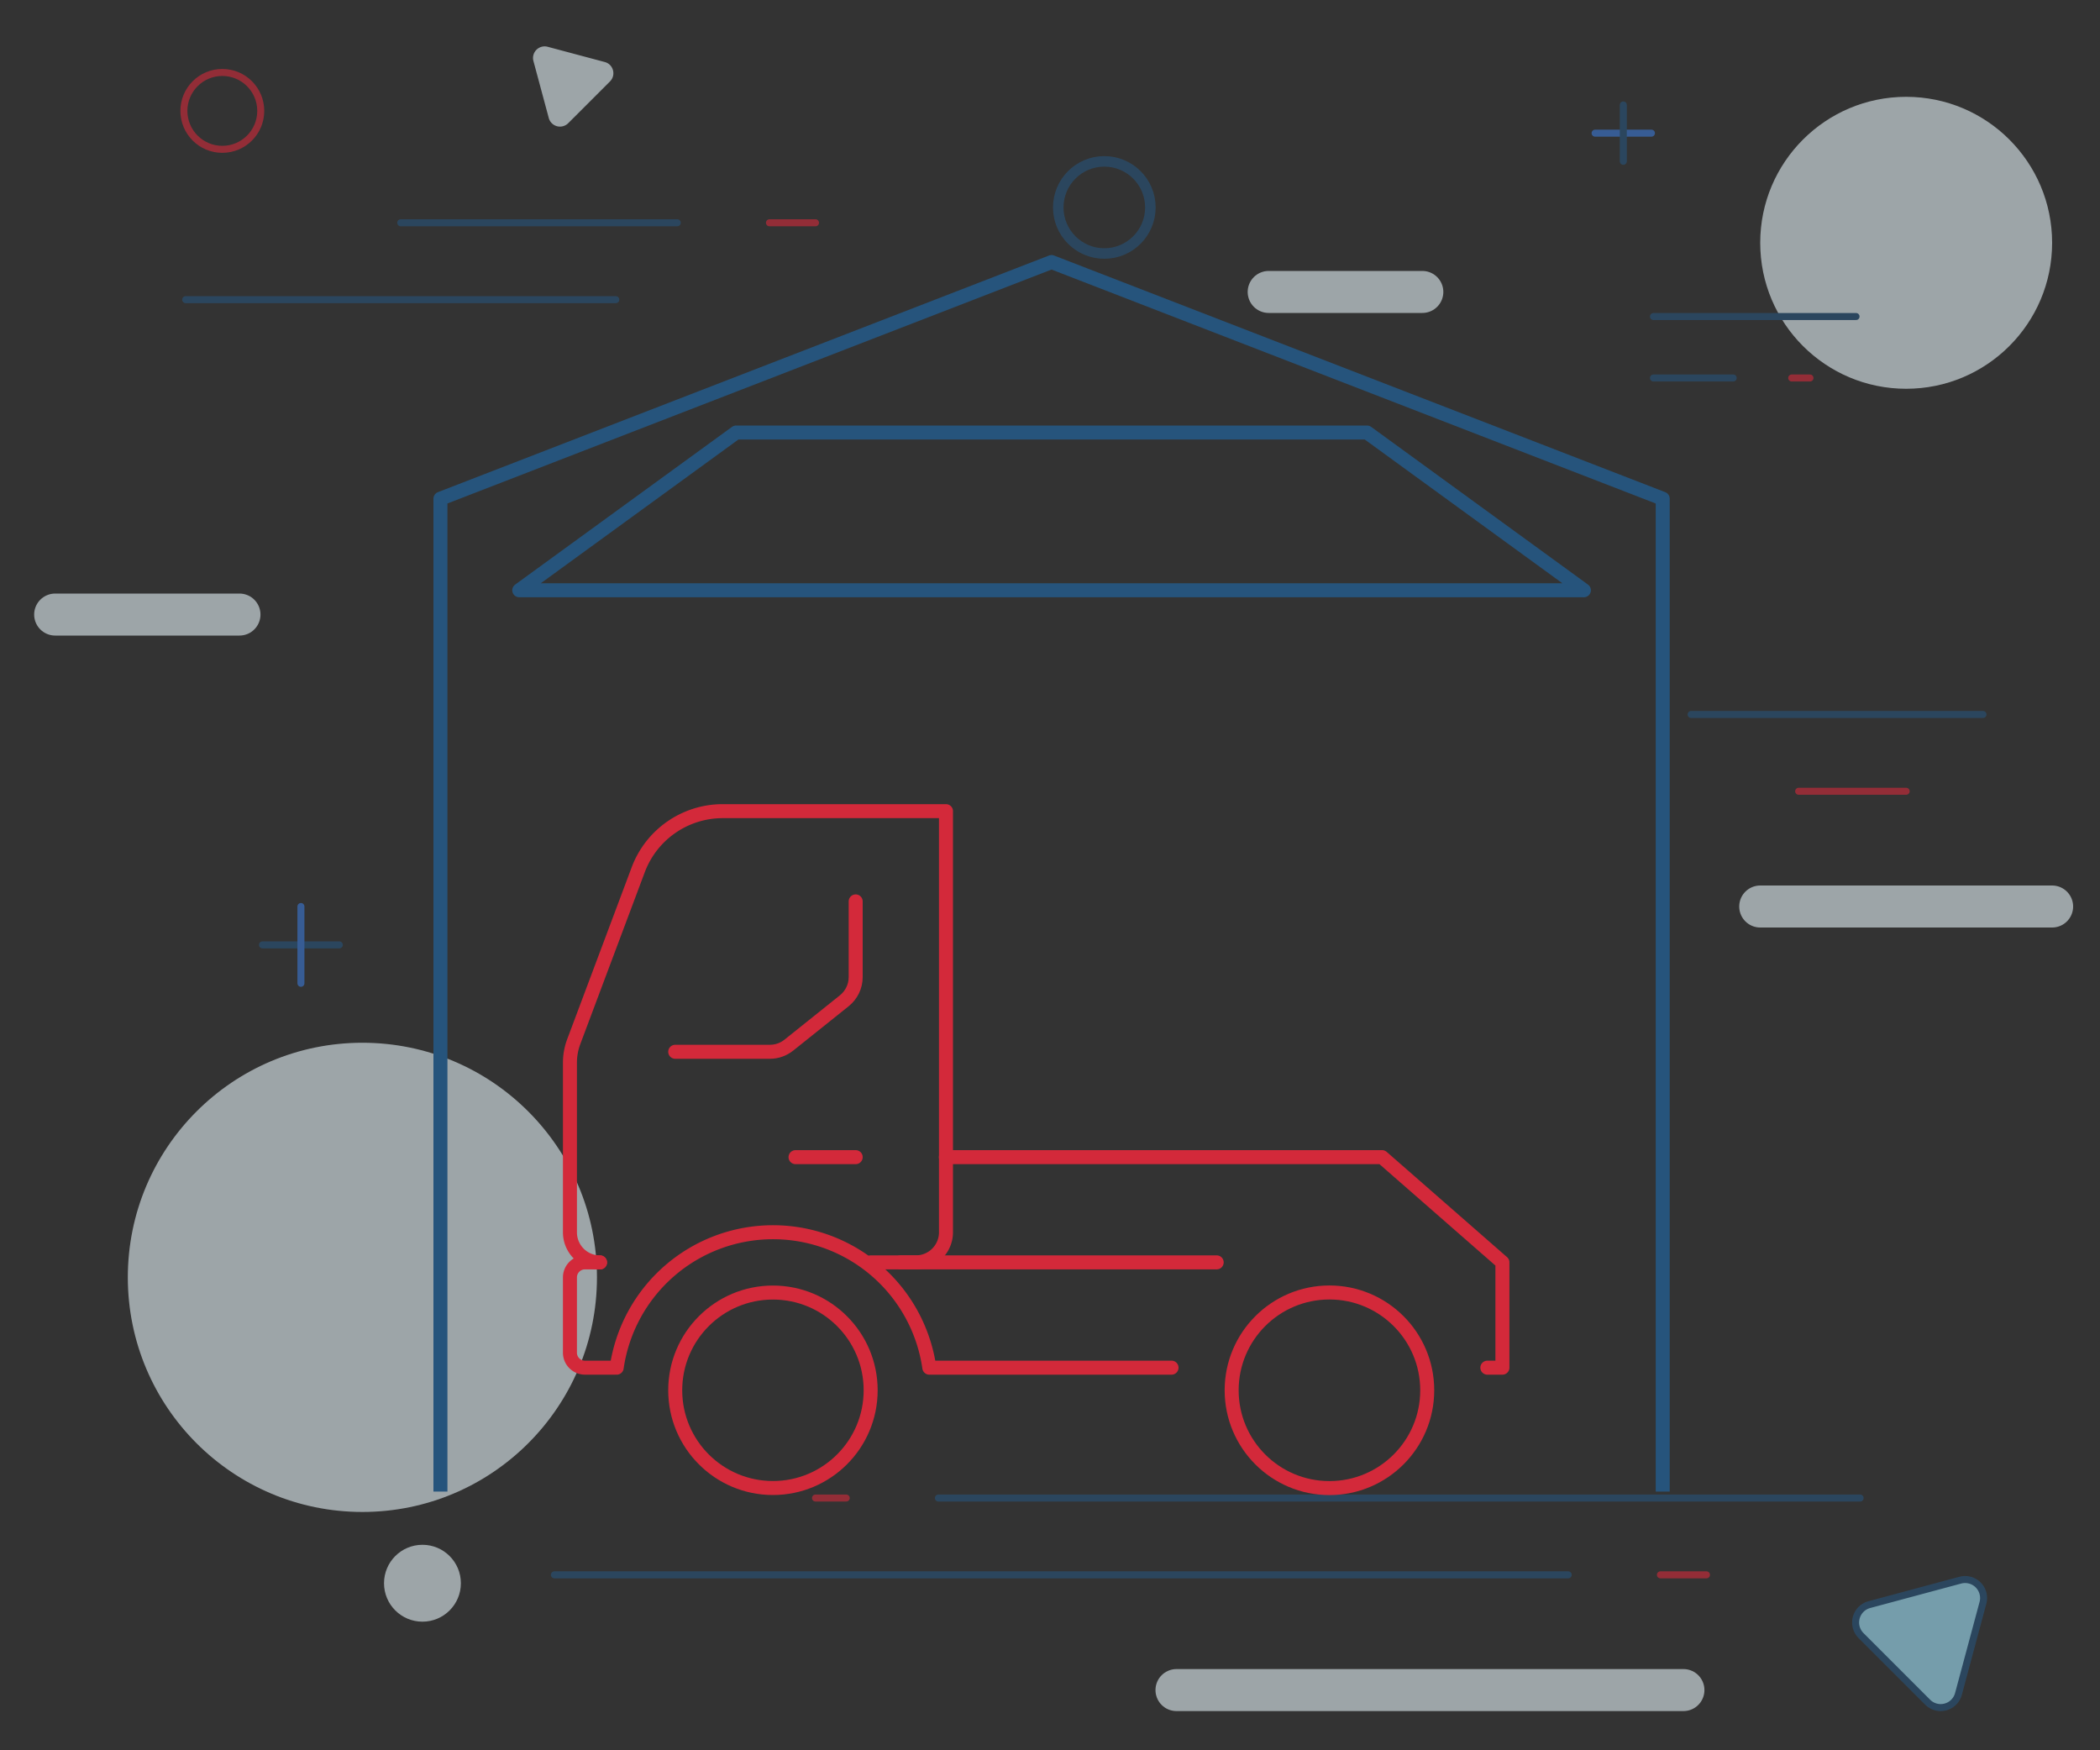 <svg xmlns="http://www.w3.org/2000/svg" xml:space="preserve" width="300" height="250"><rect width="100%" height="100%" fill="#333333" stroke="none"/>  <g id="Layer_1" opacity=".6">    <circle cx="272.31" cy="34.68" r="20.85" fill="#E5F1F7"></circle>    <circle cx="51.77" cy="182.45" r="33.51" fill="#E5F1F7"></circle>    <path fill="none" stroke="#E5F1F7" stroke-linecap="round" stroke-linejoin="round" stroke-miterlimit="10" stroke-width="6" d="M293.16 129.48h-41.7M240.49 241.4h-72.42M34.21 87.78H7.88M203.19 41.7h-21.95"></path>    <path fill="none" stroke="#26547C" stroke-linecap="round" stroke-linejoin="round" stroke-miterlimit="10" d="M96.75 31.82h-39.5"></path>    <path fill="none" stroke="#d3293a" stroke-linecap="round" stroke-linejoin="round" stroke-miterlimit="10" d="M116.5 31.82h-6.58"></path>    <path fill="none" stroke="#26547C" stroke-linecap="round" stroke-linejoin="round" stroke-miterlimit="10" d="M87.97 42.8H26.53"></path>    <circle cx="157.76" cy="29.63" r="6.58" fill="none" stroke="#26547C" stroke-linecap="round" stroke-linejoin="round" stroke-miterlimit="10" stroke-width="1.5"></circle>    <circle cx="31.76" cy="15.84" r="5.49" fill="none" stroke="#d3293a" stroke-linecap="round" stroke-linejoin="round" stroke-miterlimit="10"></circle>    <path fill="#A1E5FB" stroke="#26547C" stroke-linecap="round" stroke-linejoin="round" stroke-miterlimit="10" d="m280.05 225.7-13.02 3.5a2.64 2.64 0 0 0-1.18 4.4l9.53 9.53a2.63 2.63 0 0 0 4.4-1.18l3.5-13.02a2.64 2.64 0 0 0-3.23-3.23z"></path>    <path fill="none" stroke="#26547C" stroke-linecap="round" stroke-linejoin="round" stroke-miterlimit="10" d="M37.5 134.96h10.97"></path>    <path fill="none" stroke="#3A78D6" stroke-linecap="round" stroke-linejoin="round" stroke-miterlimit="10" d="M42.99 140.45v-10.97"></path>    <path fill="none" stroke="#26547C" stroke-linecap="round" stroke-linejoin="round" stroke-miterlimit="10" d="M224.03 224.94H79.2"></path>    <path fill="none" stroke="#d3293a" stroke-linecap="round" stroke-linejoin="round" stroke-miterlimit="10" d="M243.78 224.94h-6.58"></path>    <path fill="none" stroke="#26547C" stroke-linecap="round" stroke-linejoin="round" stroke-miterlimit="10" d="M134.06 213.97h131.67"></path>    <path fill="none" stroke="#d3293a" stroke-linecap="round" stroke-linejoin="round" stroke-miterlimit="10" d="M116.5 213.97h4.39"></path>    <path fill="none" stroke="#26547C" stroke-linecap="round" stroke-linejoin="round" stroke-miterlimit="10" d="M283.28 102.05h-41.69"></path>    <path fill="none" stroke="#d3293a" stroke-linecap="round" stroke-linejoin="round" stroke-miterlimit="10" d="M272.31 113.02h-15.36"></path>    <path fill="none" stroke="#3A78D6" stroke-linecap="round" stroke-linejoin="round" stroke-miterlimit="10" d="M227.87 19.02h8.05"></path>    <path fill="none" stroke="#26547C" stroke-linecap="round" stroke-linejoin="round" stroke-miterlimit="10" d="M231.9 23.04v-8.05"></path>    <path fill="#E5F1F7" d="m76.2 8.7 2.2 8.17a1.66 1.66 0 0 0 2.76.74l5.98-5.98c.9-.9.49-2.44-.74-2.77l-8.17-2.18A1.66 1.66 0 0 0 76.2 8.7z"></path>    <circle cx="60.35" cy="226.14" r="5.49" fill="#E5F1F7"></circle>    <path fill="none" stroke="#26547C" stroke-linecap="round" stroke-linejoin="round" stroke-miterlimit="10" d="M236.21 53.99h11.39"></path>    <path fill="none" stroke="#d3293a" stroke-linecap="round" stroke-linejoin="round" stroke-miterlimit="10" d="M255.96 53.99h2.61"></path>    <path fill="none" stroke="#26547C" stroke-linecap="round" stroke-linejoin="round" stroke-miterlimit="10" d="M236.21 45.21h28.94"></path>  </g>  <g id="Layer_2">    <g id="garage" fill="none" stroke-linejoin="round" stroke-miterlimit="10" stroke-width="2">      <g stroke="#26547C" stroke-linecap="square">        <path d="M62.92 212.05V71.23l87.3-33.8 87.31 33.8v140.82"></path>        <path d="M226.27 84.31H74.18l30.98-22.53h90.13z"></path>      </g>      <g id="tow_truck" stroke="#d3293a">        <circle cx="110.42" cy="198.58" r="13.96" stroke-linecap="square"></circle>        <circle cx="189.92" cy="198.58" r="13.97" stroke-linecap="square"></circle>        <g stroke-linecap="round">          <path d="M124.39 180.31h6.45a4.3 4.3 0 0 0 4.3-4.3v-60.15h-31.9a12.89 12.89 0 0 0-12.06 8.36l-9.21 24.55a8.57 8.57 0 0 0-.55 3.02v24.23a4.3 4.3 0 0 0 4.3 4.3M122.24 165.28h-8.59"></path>          <path d="M122.24 128.75v10.82c0 1.31-.6 2.54-1.61 3.36l-7.95 6.36c-.77.61-1.71.94-2.69.94H96.46"></path>        </g>        <g stroke-linecap="round">          <path d="M167.36 195.35h-34.38M88.1 195.35a22.56 22.56 0 0 1 44.66 0M212.48 195.35h2.15v-15.04l-17.19-15.03h-62.31M85.72 180.31h-2.15c-1.19 0-2.15.97-2.15 2.15v10.75c0 1.18.96 2.14 2.15 2.14h4.3M128.69 180.31h45.12"></path>        </g>      </g>    </g>  </g></svg>